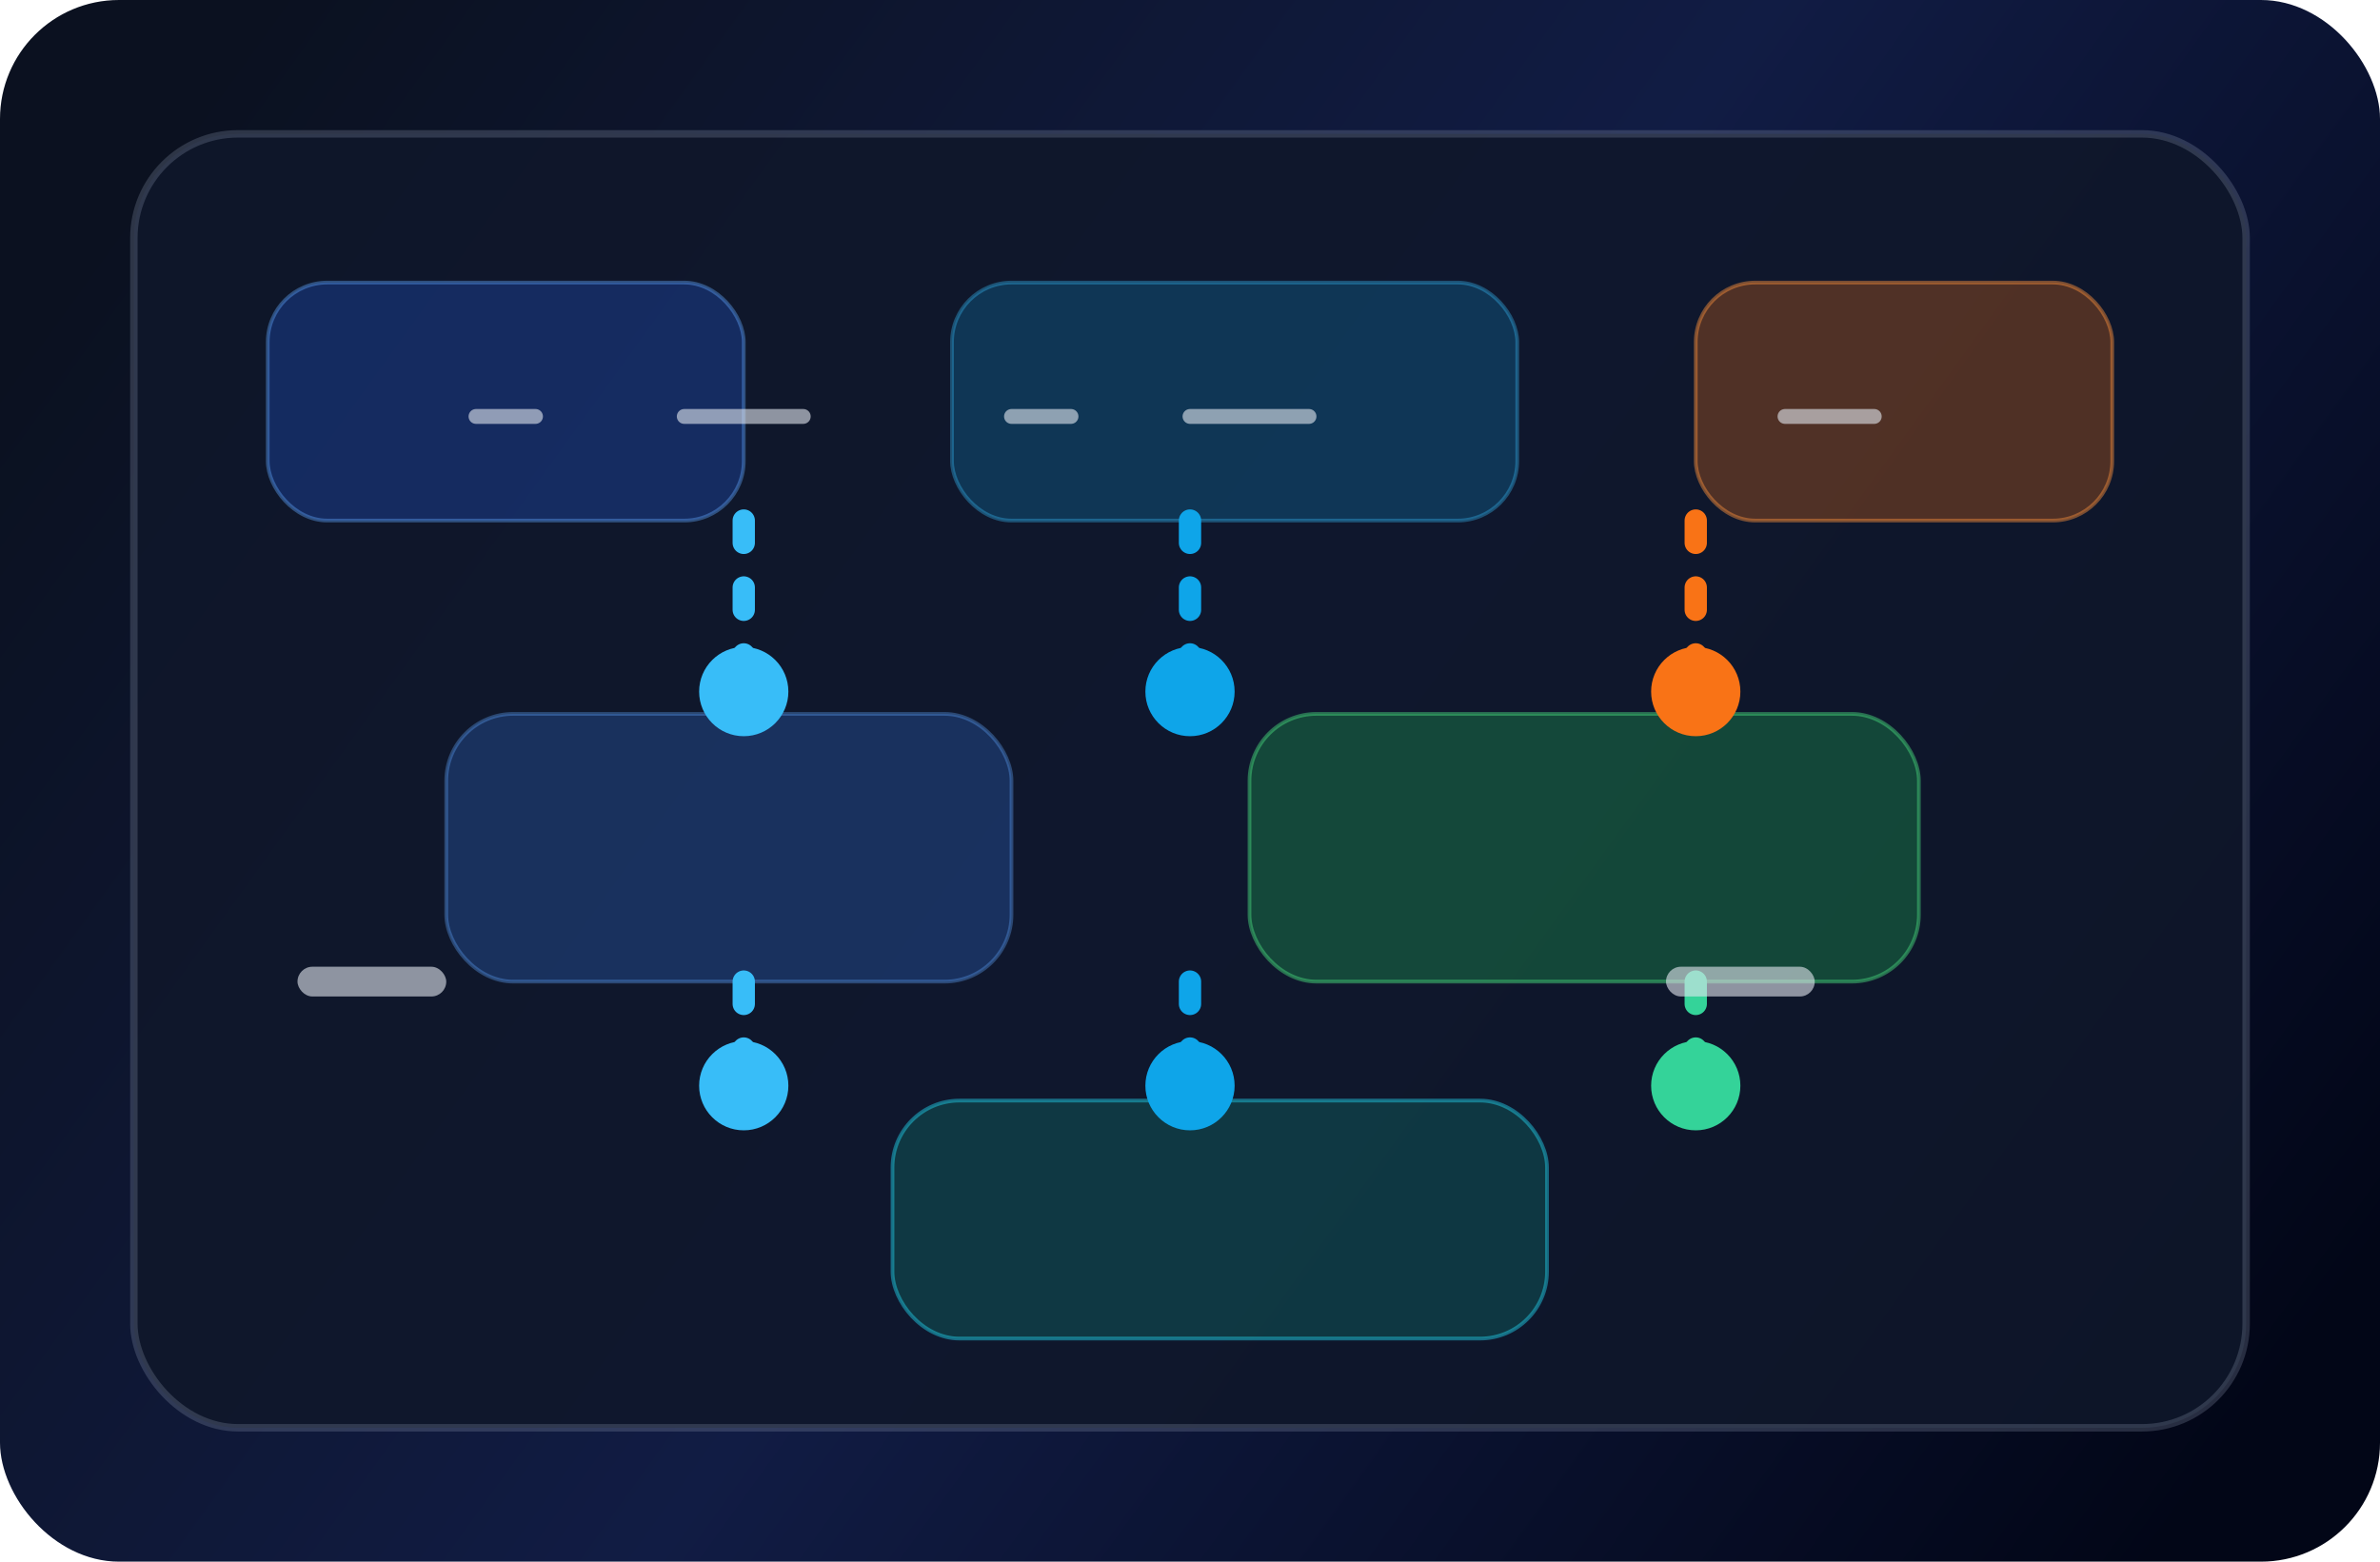 <svg width="640" height="420" viewBox="0 0 640 420" fill="none" xmlns="http://www.w3.org/2000/svg">
  <rect width="640" height="420" rx="32" fill="url(#paint0_linear)"/>
  <rect x="36" y="36" width="568" height="348" rx="28" fill="rgba(15,23,42,0.88)" stroke="rgba(148,163,184,0.25)" stroke-width="2"/>
  <rect x="72" y="76" width="128" height="64" rx="16" fill="rgba(37,99,235,0.28)" stroke="rgba(96,165,250,0.4)"/>
  <rect x="256" y="76" width="152" height="64" rx="16" fill="rgba(14,165,233,0.22)" stroke="rgba(56,189,248,0.35)"/>
  <rect x="456" y="76" width="112" height="64" rx="16" fill="rgba(249,115,22,0.28)" stroke="rgba(251,146,60,0.45)"/>
  <rect x="120" y="192" width="152" height="72" rx="18" fill="rgba(59,130,246,0.25)" stroke="rgba(96,165,250,0.35)"/>
  <rect x="336" y="192" width="180" height="72" rx="18" fill="rgba(34,197,94,0.28)" stroke="rgba(74,222,128,0.45)"/>
  <rect x="240" y="296" width="176" height="64" rx="18" fill="rgba(15,118,110,0.35)" stroke="rgba(34,211,238,0.45)"/>
  <path d="M200 140V180" stroke="#38BDF8" stroke-width="6" stroke-linecap="round" stroke-dasharray="6 12"/>
  <path d="M200 264V288" stroke="#38BDF8" stroke-width="6" stroke-linecap="round" stroke-dasharray="6 12"/>
  <path d="M456 140V188" stroke="#F97316" stroke-width="6" stroke-linecap="round" stroke-dasharray="6 12"/>
  <path d="M456 264V288" stroke="#34D399" stroke-width="6" stroke-linecap="round" stroke-dasharray="6 12"/>
  <path d="M320 140L320 188" stroke="#0EA5E9" stroke-width="6" stroke-linecap="round" stroke-dasharray="6 12"/>
  <path d="M320 264L320 288" stroke="#0EA5E9" stroke-width="6" stroke-linecap="round" stroke-dasharray="6 12"/>
  <circle cx="200" cy="186" r="12" fill="#38BDF8"/>
  <circle cx="320" cy="186" r="12" fill="#0EA5E9"/>
  <circle cx="456" cy="186" r="12" fill="#F97316"/>
  <circle cx="200" cy="292" r="12" fill="#38BDF8"/>
  <circle cx="320" cy="292" r="12" fill="#0EA5E9"/>
  <circle cx="456" cy="292" r="12" fill="#34D399"/>
  <path d="M144 112H128" stroke="#E2E8F0" stroke-width="4" stroke-linecap="round" opacity="0.6"/>
  <path d="M216 112H184" stroke="#E2E8F0" stroke-width="4" stroke-linecap="round" opacity="0.6"/>
  <path d="M288 112H272" stroke="#E2E8F0" stroke-width="4" stroke-linecap="round" opacity="0.6"/>
  <path d="M352 112H320" stroke="#E2E8F0" stroke-width="4" stroke-linecap="round" opacity="0.6"/>
  <path d="M504 112H480" stroke="#E2E8F0" stroke-width="4" stroke-linecap="round" opacity="0.6"/>
  <rect x="80" y="260" width="40" height="8" rx="4" fill="#E2E8F0" opacity="0.6"/>
  <rect x="448" y="260" width="40" height="8" rx="4" fill="#E2E8F0" opacity="0.6"/>
  <defs>
    <linearGradient id="paint0_linear" x1="64" y1="12" x2="596" y2="396" gradientUnits="userSpaceOnUse">
      <stop stop-color="#0B1120"/>
      <stop offset="0.5" stop-color="#111C44"/>
      <stop offset="1" stop-color="#020617"/>
    </linearGradient>
  </defs>
</svg>
